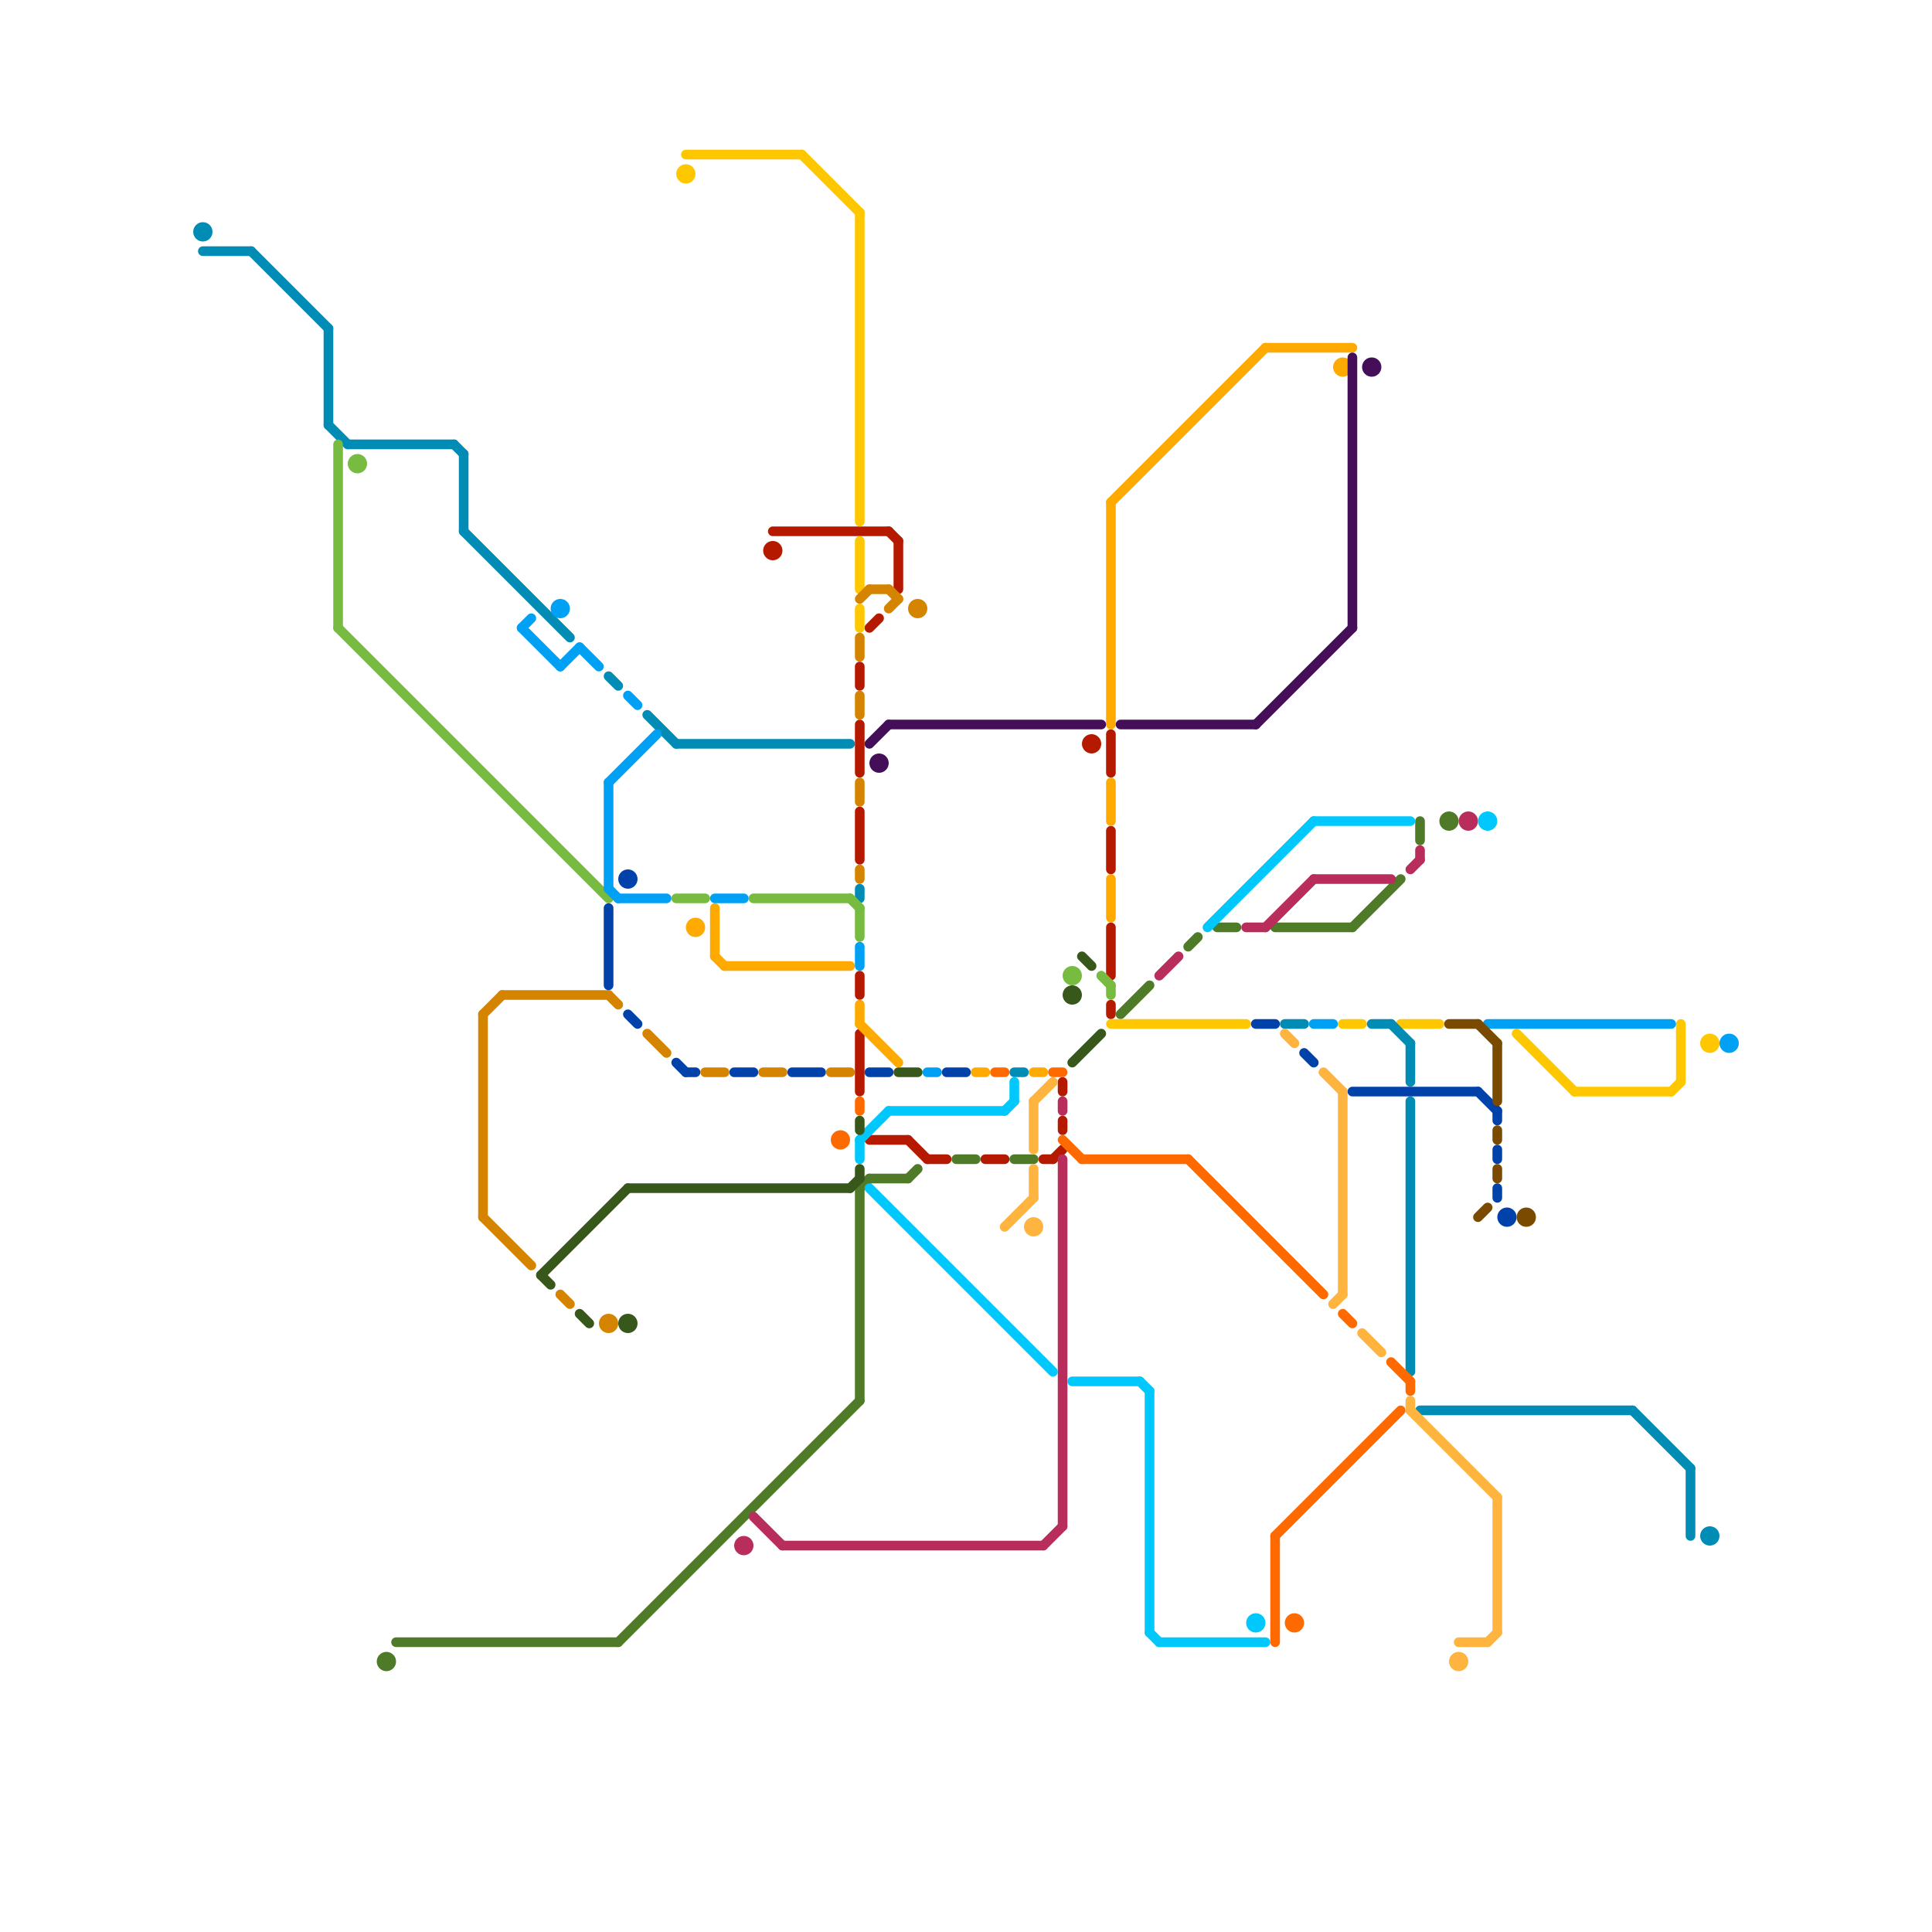 
<svg version="1.1" xmlns="http://www.w3.org/2000/svg" viewBox="0 0 200 200">
<style>line { stroke-width: 1; fill: none; stroke-linecap: round; stroke-linejoin: round; } .c0 { stroke: #b51a00 } .c1 { stroke: #ffaa00 } .c2 { stroke: #4f7a28 } .c3 { stroke: #b92d5d } .c4 { stroke: #00c7fc } .c5 { stroke: #fec700 } .c6 { stroke: #008cb4 } .c7 { stroke: #77bb41 } .c8 { stroke: #00a1f5 } .c9 { stroke: #0042aa } .c10 { stroke: #7a4a00 } .c11 { stroke: #d58400 } .c12 { stroke: #38571a } .c13 { stroke: #450e59 } .c14 { stroke: #ff6a00 } .c15 { stroke: #ffb43f } .w1 { stroke-width: 1; }</style><line class="c0 " x1="109" y1="120" x2="110" y2="119"/><line class="c0 " x1="80" y1="55" x2="92" y2="55"/><line class="c0 " x1="89" y1="69" x2="89" y2="71"/><line class="c0 " x1="110" y1="112" x2="110" y2="113"/><line class="c0 " x1="89" y1="107" x2="89" y2="113"/><line class="c0 " x1="110" y1="116" x2="110" y2="117"/><line class="c0 " x1="115" y1="104" x2="115" y2="105"/><line class="c0 " x1="92" y1="55" x2="93" y2="56"/><line class="c0 " x1="96" y1="120" x2="98" y2="120"/><line class="c0 " x1="108" y1="120" x2="109" y2="120"/><line class="c0 " x1="102" y1="120" x2="104" y2="120"/><line class="c0 " x1="89" y1="101" x2="89" y2="103"/><line class="c0 " x1="89" y1="84" x2="89" y2="89"/><line class="c0 " x1="89" y1="75" x2="89" y2="80"/><line class="c0 " x1="115" y1="76" x2="115" y2="80"/><line class="c0 " x1="115" y1="96" x2="115" y2="101"/><line class="c0 " x1="90" y1="65" x2="91" y2="64"/><line class="c0 " x1="90" y1="118" x2="94" y2="118"/><line class="c0 " x1="94" y1="118" x2="96" y2="120"/><line class="c0 " x1="93" y1="56" x2="93" y2="61"/><line class="c0 " x1="115" y1="86" x2="115" y2="90"/><circle cx="113" cy="77" r="1" fill="#b51a00" /><circle cx="80" cy="57" r="1" fill="#b51a00" /><line class="c1 " x1="107" y1="111" x2="108" y2="111"/><line class="c1 " x1="115" y1="91" x2="115" y2="95"/><line class="c1 " x1="74" y1="94" x2="74" y2="99"/><line class="c1 " x1="89" y1="106" x2="93" y2="110"/><line class="c1 " x1="75" y1="100" x2="88" y2="100"/><line class="c1 " x1="74" y1="99" x2="75" y2="100"/><line class="c1 " x1="101" y1="111" x2="102" y2="111"/><line class="c1 " x1="89" y1="104" x2="89" y2="106"/><line class="c1 " x1="115" y1="52" x2="131" y2="36"/><line class="c1 " x1="131" y1="36" x2="140" y2="36"/><line class="c1 " x1="115" y1="81" x2="115" y2="85"/><line class="c1 " x1="115" y1="52" x2="115" y2="75"/><circle cx="72" cy="96" r="1" fill="#ffaa00" /><circle cx="139" cy="38" r="1" fill="#ffaa00" /><line class="c2 " x1="116" y1="105" x2="119" y2="102"/><line class="c2 " x1="132" y1="96" x2="140" y2="96"/><line class="c2 " x1="89" y1="123" x2="89" y2="145"/><line class="c2 " x1="140" y1="96" x2="145" y2="91"/><line class="c2 " x1="90" y1="122" x2="94" y2="122"/><line class="c2 " x1="126" y1="96" x2="128" y2="96"/><line class="c2 " x1="89" y1="123" x2="90" y2="122"/><line class="c2 " x1="123" y1="98" x2="124" y2="97"/><line class="c2 " x1="41" y1="170" x2="64" y2="170"/><line class="c2 " x1="147" y1="85" x2="147" y2="87"/><line class="c2 " x1="94" y1="122" x2="95" y2="121"/><line class="c2 " x1="99" y1="120" x2="101" y2="120"/><line class="c2 " x1="64" y1="170" x2="89" y2="145"/><line class="c2 " x1="105" y1="120" x2="107" y2="120"/><circle cx="40" cy="172" r="1" fill="#4f7a28" /><circle cx="150" cy="85" r="1" fill="#4f7a28" /><line class="c3 " x1="131" y1="96" x2="136" y2="91"/><line class="c3 " x1="108" y1="160" x2="110" y2="158"/><line class="c3 " x1="81" y1="160" x2="108" y2="160"/><line class="c3 " x1="78" y1="157" x2="81" y2="160"/><line class="c3 " x1="129" y1="96" x2="131" y2="96"/><line class="c3 " x1="110" y1="120" x2="110" y2="158"/><line class="c3 " x1="146" y1="90" x2="147" y2="89"/><line class="c3 " x1="136" y1="91" x2="144" y2="91"/><line class="c3 " x1="110" y1="114" x2="110" y2="115"/><line class="c3 " x1="120" y1="101" x2="122" y2="99"/><line class="c3 " x1="147" y1="88" x2="147" y2="89"/><circle cx="77" cy="160" r="1" fill="#b92d5d" /><circle cx="152" cy="85" r="1" fill="#b92d5d" /><line class="c4 " x1="104" y1="115" x2="105" y2="114"/><line class="c4 " x1="119" y1="169" x2="120" y2="170"/><line class="c4 " x1="111" y1="143" x2="118" y2="143"/><line class="c4 " x1="118" y1="143" x2="119" y2="144"/><line class="c4 " x1="92" y1="115" x2="104" y2="115"/><line class="c4 " x1="136" y1="85" x2="146" y2="85"/><line class="c4 " x1="120" y1="170" x2="131" y2="170"/><line class="c4 " x1="89" y1="118" x2="89" y2="120"/><line class="c4 " x1="125" y1="96" x2="136" y2="85"/><line class="c4 " x1="119" y1="144" x2="119" y2="169"/><line class="c4 " x1="105" y1="112" x2="105" y2="114"/><line class="c4 " x1="90" y1="123" x2="109" y2="142"/><line class="c4 " x1="89" y1="118" x2="92" y2="115"/><circle cx="130" cy="168" r="1" fill="#00c7fc" /><circle cx="154" cy="85" r="1" fill="#00c7fc" /><line class="c5 " x1="157" y1="107" x2="163" y2="113"/><line class="c5 " x1="89" y1="22" x2="89" y2="54"/><line class="c5 " x1="115" y1="106" x2="129" y2="106"/><line class="c5 " x1="163" y1="113" x2="173" y2="113"/><line class="c5 " x1="173" y1="113" x2="174" y2="112"/><line class="c5 " x1="89" y1="63" x2="89" y2="65"/><line class="c5 " x1="145" y1="106" x2="149" y2="106"/><line class="c5 " x1="174" y1="106" x2="174" y2="112"/><line class="c5 " x1="89" y1="56" x2="89" y2="61"/><line class="c5 " x1="83" y1="16" x2="89" y2="22"/><line class="c5 " x1="139" y1="106" x2="141" y2="106"/><line class="c5 " x1="71" y1="16" x2="83" y2="16"/><circle cx="177" cy="108" r="1" fill="#fec700" /><circle cx="71" cy="18" r="1" fill="#fec700" /><line class="c6 " x1="146" y1="114" x2="146" y2="142"/><line class="c6 " x1="47" y1="46" x2="48" y2="47"/><line class="c6 " x1="146" y1="108" x2="146" y2="112"/><line class="c6 " x1="36" y1="46" x2="47" y2="46"/><line class="c6 " x1="144" y1="106" x2="146" y2="108"/><line class="c6 " x1="34" y1="44" x2="36" y2="46"/><line class="c6 " x1="26" y1="26" x2="34" y2="34"/><line class="c6 " x1="63" y1="70" x2="64" y2="71"/><line class="c6 " x1="21" y1="26" x2="26" y2="26"/><line class="c6 " x1="175" y1="152" x2="175" y2="159"/><line class="c6 " x1="48" y1="55" x2="59" y2="66"/><line class="c6 " x1="105" y1="111" x2="106" y2="111"/><line class="c6 " x1="67" y1="74" x2="70" y2="77"/><line class="c6 " x1="169" y1="146" x2="175" y2="152"/><line class="c6 " x1="70" y1="77" x2="88" y2="77"/><line class="c6 " x1="34" y1="34" x2="34" y2="44"/><line class="c6 " x1="89" y1="92" x2="89" y2="93"/><line class="c6 " x1="133" y1="106" x2="135" y2="106"/><line class="c6 " x1="142" y1="106" x2="144" y2="106"/><line class="c6 " x1="48" y1="47" x2="48" y2="55"/><line class="c6 " x1="147" y1="146" x2="169" y2="146"/><circle cx="177" cy="159" r="1" fill="#008cb4" /><circle cx="21" cy="24" r="1" fill="#008cb4" /><line class="c7 " x1="88" y1="93" x2="89" y2="94"/><line class="c7 " x1="114" y1="101" x2="115" y2="102"/><line class="c7 " x1="35" y1="46" x2="35" y2="65"/><line class="c7 " x1="78" y1="93" x2="88" y2="93"/><line class="c7 " x1="35" y1="65" x2="63" y2="93"/><line class="c7 " x1="89" y1="94" x2="89" y2="97"/><line class="c7 " x1="70" y1="93" x2="73" y2="93"/><line class="c7 " x1="115" y1="102" x2="115" y2="103"/><circle cx="37" cy="48" r="1" fill="#77bb41" /><circle cx="111" cy="101" r="1" fill="#77bb41" /><line class="c8 " x1="58" y1="69" x2="60" y2="67"/><line class="c8 " x1="60" y1="67" x2="62" y2="69"/><line class="c8 " x1="136" y1="106" x2="138" y2="106"/><line class="c8 " x1="63" y1="92" x2="64" y2="93"/><line class="c8 " x1="54" y1="65" x2="55" y2="64"/><line class="c8 " x1="74" y1="93" x2="77" y2="93"/><line class="c8 " x1="154" y1="106" x2="173" y2="106"/><line class="c8 " x1="89" y1="98" x2="89" y2="100"/><line class="c8 " x1="63" y1="81" x2="68" y2="76"/><line class="c8 " x1="54" y1="65" x2="58" y2="69"/><line class="c8 " x1="65" y1="72" x2="66" y2="73"/><line class="c8 " x1="96" y1="111" x2="97" y2="111"/><line class="c8 " x1="63" y1="81" x2="63" y2="92"/><line class="c8 " x1="64" y1="93" x2="69" y2="93"/><circle cx="179" cy="108" r="1" fill="#00a1f5" /><circle cx="58" cy="63" r="1" fill="#00a1f5" /><line class="c9 " x1="76" y1="111" x2="78" y2="111"/><line class="c9 " x1="70" y1="110" x2="71" y2="111"/><line class="c9 " x1="155" y1="115" x2="155" y2="116"/><line class="c9 " x1="155" y1="119" x2="155" y2="120"/><line class="c9 " x1="140" y1="113" x2="153" y2="113"/><line class="c9 " x1="153" y1="113" x2="155" y2="115"/><line class="c9 " x1="90" y1="111" x2="92" y2="111"/><line class="c9 " x1="98" y1="111" x2="100" y2="111"/><line class="c9 " x1="135" y1="109" x2="136" y2="110"/><line class="c9 " x1="63" y1="94" x2="63" y2="102"/><line class="c9 " x1="82" y1="111" x2="85" y2="111"/><line class="c9 " x1="71" y1="111" x2="72" y2="111"/><line class="c9 " x1="65" y1="105" x2="66" y2="106"/><line class="c9 " x1="130" y1="106" x2="132" y2="106"/><line class="c9 " x1="155" y1="123" x2="155" y2="124"/><circle cx="156" cy="126" r="1" fill="#0042aa" /><circle cx="65" cy="91" r="1" fill="#0042aa" /><line class="c10 " x1="153" y1="126" x2="154" y2="125"/><line class="c10 " x1="155" y1="117" x2="155" y2="118"/><line class="c10 " x1="155" y1="121" x2="155" y2="122"/><line class="c10 " x1="150" y1="106" x2="153" y2="106"/><line class="c10 " x1="155" y1="108" x2="155" y2="114"/><line class="c10 " x1="153" y1="106" x2="155" y2="108"/><circle cx="158" cy="126" r="1" fill="#7a4a00" /><line class="c11 " x1="92" y1="61" x2="93" y2="62"/><line class="c11 " x1="89" y1="62" x2="90" y2="61"/><line class="c11 " x1="52" y1="103" x2="63" y2="103"/><line class="c11 " x1="58" y1="134" x2="59" y2="135"/><line class="c11 " x1="67" y1="107" x2="69" y2="109"/><line class="c11 " x1="89" y1="81" x2="89" y2="83"/><line class="c11 " x1="89" y1="90" x2="89" y2="91"/><line class="c11 " x1="50" y1="126" x2="55" y2="131"/><line class="c11 " x1="89" y1="66" x2="89" y2="68"/><line class="c11 " x1="89" y1="72" x2="89" y2="74"/><line class="c11 " x1="79" y1="111" x2="81" y2="111"/><line class="c11 " x1="50" y1="105" x2="52" y2="103"/><line class="c11 " x1="63" y1="103" x2="64" y2="104"/><line class="c11 " x1="50" y1="105" x2="50" y2="126"/><line class="c11 " x1="92" y1="63" x2="93" y2="62"/><line class="c11 " x1="90" y1="61" x2="92" y2="61"/><line class="c11 " x1="73" y1="111" x2="75" y2="111"/><line class="c11 " x1="86" y1="111" x2="88" y2="111"/><circle cx="95" cy="63" r="1" fill="#d58400" /><circle cx="63" cy="137" r="1" fill="#d58400" /><line class="c12 " x1="111" y1="110" x2="114" y2="107"/><line class="c12 " x1="93" y1="111" x2="95" y2="111"/><line class="c12 " x1="56" y1="132" x2="57" y2="133"/><line class="c12 " x1="65" y1="123" x2="88" y2="123"/><line class="c12 " x1="56" y1="132" x2="65" y2="123"/><line class="c12 " x1="89" y1="116" x2="89" y2="117"/><line class="c12 " x1="112" y1="99" x2="113" y2="100"/><line class="c12 " x1="89" y1="121" x2="89" y2="122"/><line class="c12 " x1="88" y1="123" x2="89" y2="122"/><line class="c12 " x1="60" y1="136" x2="61" y2="137"/><circle cx="65" cy="137" r="1" fill="#38571a" /><circle cx="111" cy="103" r="1" fill="#38571a" /><line class="c13 " x1="92" y1="75" x2="114" y2="75"/><line class="c13 " x1="90" y1="77" x2="92" y2="75"/><line class="c13 " x1="140" y1="37" x2="140" y2="65"/><line class="c13 " x1="116" y1="75" x2="130" y2="75"/><line class="c13 " x1="130" y1="75" x2="140" y2="65"/><circle cx="91" cy="79" r="1" fill="#450e59" /><circle cx="142" cy="38" r="1" fill="#450e59" /><line class="c14 " x1="109" y1="111" x2="110" y2="111"/><line class="c14 " x1="103" y1="111" x2="104" y2="111"/><line class="c14 " x1="146" y1="143" x2="146" y2="144"/><line class="c14 " x1="123" y1="120" x2="137" y2="134"/><line class="c14 " x1="112" y1="120" x2="123" y2="120"/><line class="c14 " x1="132" y1="159" x2="145" y2="146"/><line class="c14 " x1="144" y1="141" x2="146" y2="143"/><line class="c14 " x1="89" y1="114" x2="89" y2="115"/><line class="c14 " x1="132" y1="159" x2="132" y2="170"/><line class="c14 " x1="139" y1="136" x2="140" y2="137"/><line class="c14 " x1="110" y1="118" x2="112" y2="120"/><circle cx="134" cy="168" r="1" fill="#ff6a00" /><circle cx="87" cy="118" r="1" fill="#ff6a00" /><line class="c15 " x1="133" y1="107" x2="134" y2="108"/><line class="c15 " x1="107" y1="121" x2="107" y2="124"/><line class="c15 " x1="154" y1="170" x2="155" y2="169"/><line class="c15 " x1="141" y1="138" x2="143" y2="140"/><line class="c15 " x1="151" y1="170" x2="154" y2="170"/><line class="c15 " x1="138" y1="135" x2="139" y2="134"/><line class="c15 " x1="107" y1="114" x2="109" y2="112"/><line class="c15 " x1="139" y1="113" x2="139" y2="134"/><line class="c15 " x1="107" y1="114" x2="107" y2="119"/><line class="c15 " x1="137" y1="111" x2="139" y2="113"/><line class="c15 " x1="104" y1="127" x2="107" y2="124"/><line class="c15 " x1="146" y1="146" x2="155" y2="155"/><line class="c15 " x1="146" y1="145" x2="146" y2="146"/><line class="c15 " x1="155" y1="155" x2="155" y2="169"/><circle cx="107" cy="127" r="1" fill="#ffb43f" /><circle cx="151" cy="172" r="1" fill="#ffb43f" />


</svg>

